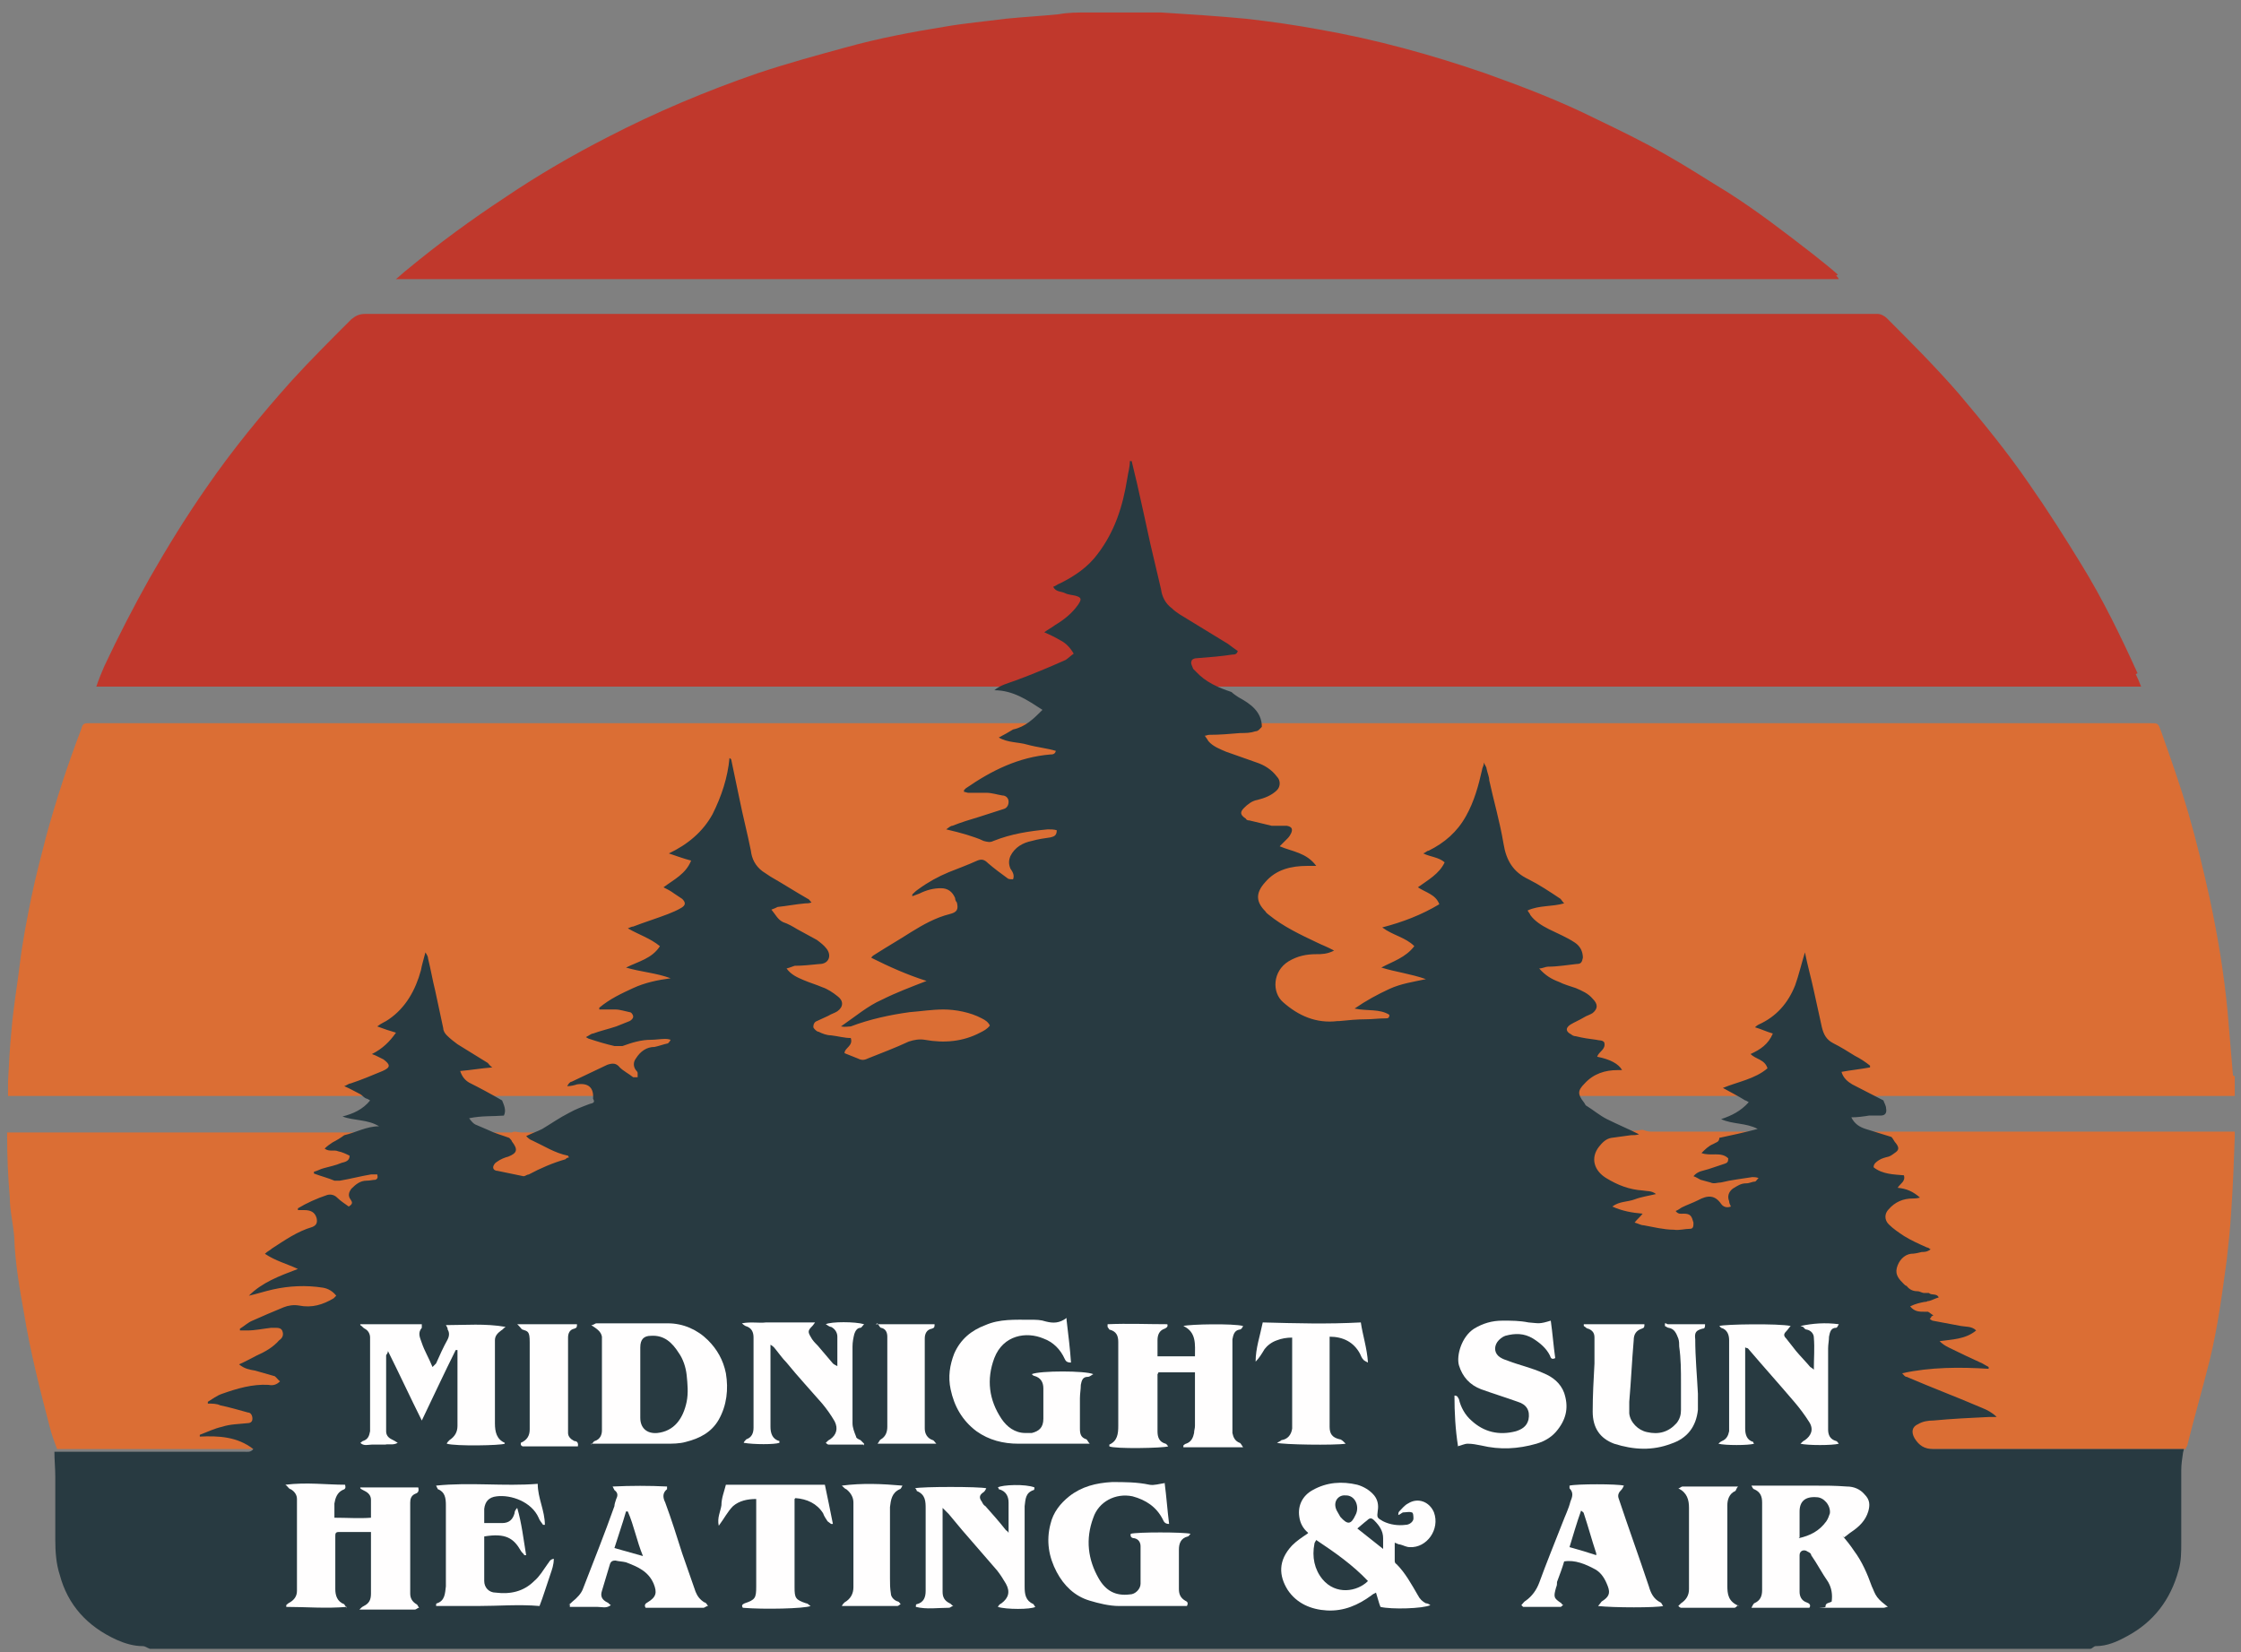 <?xml version="1.0" encoding="UTF-8"?>
<svg id="Layer_1" data-name="Layer 1" xmlns="http://www.w3.org/2000/svg" version="1.1" viewBox="0 0 251.3 185.3">
  <rect x="0" y="0" width="251.3" height="185.3" fill="#808080" stroke="none"/>
  <defs>
    <style>
      .cls-1 {
        fill: #db6e34;
      }

      .cls-1, .cls-2, .cls-3, .cls-4 {
        stroke-width: 0px;
      }

      .cls-2 {
        fill: #fffefe;
      }

      .cls-3 {
        fill: #283a41;
      }

      .cls-4 {
        fill: #c0382c;
      }
    </style>
  </defs>
  <g id="retrosun">
    <g id="orange">
      <path class="cls-1" d="M250.4,120.6c-.2-2.4-.4-4.8-.6-7.1-.4-4.3-1.1-8.5-2-12.7-.7-3.2-1.5-6.5-2.4-9.6-.9-3.1-2-6.2-3.1-9.3-.3-.8-.3-.8-1.2-.8-.3,0-.6,0-.9,0h-96.9c-.6,0-1.2,0-1.7,0h0s0,0,0,0h-28.8c-.2,0-.5,0-.7,0h-22.8c-16.6,0-33.2,0-49.8,0-5.2,0-10.4,0-15.6,0h-10.8c-1,0-2,0-3,0-.7,0-.8,0-1,.7-1.5,3.9-2.8,7.9-3.9,11.9-.6,2.3-1.2,4.6-1.7,7-.5,2.5-1,5-1.3,7.6-.3,2.4-.7,4.7-.9,7.1-.2,2-.3,3.9-.4,5.9,0,.5,0,1.1,0,1.6.5,0,1,0,1.4,0,3,0,6,0,9,0h181.9c.5,0,1,0,1.5,0,0,0,.1,0,.2,0h33.5c7,0,14.1,0,21.1,0,.4,0,.7,0,1.1,0,0-.8,0-1.5,0-2.2h0Z"/>
      <path class="cls-1" d="M250.3,126.9c-1.3,0-2.5,0-3.8,0-2.9,0-5.8,0-8.7,0h-13.5c-3.5,0-7,0-10.4,0s-.5,0-.8,0h-20.7c-.2,0-.4,0-.6,0-2.2,0-4.5,0-6.7,0-.3,0-.6-.1-.9-.2-.3,0-.6.1-.9.1-.4,0-.8.1-1.2.2H58.5c-.4,0-.8-.2-1.1,0H19.7c-5.2,0-10.3,0-15.5,0-.4,0-.8,0-1.2,0-.7,0-1.5,0-2.2,0,0,.2,0,.3,0,.4,0,2.3.1,4.6.3,6.9,0,1.5.4,3,.5,4.5.1,2.9.6,5.7,1.1,8.5.7,4.3,1.8,8.6,2.9,12.8.2.8.5,1.6.8,2.4h0c1.2,0,2.4,0,3.6,0h17.4c.2,0,.4,0,.7,0h188.3c.2,0,.4,0,.6,0,7.8,0,15.7,0,23.5,0s3.1,0,4.6,0c0-.2.2-.3.2-.5.8-3.2,1.7-6.3,2.5-9.5.9-3.7,1.4-7.5,1.9-11.2.2-1.8.4-3.6.5-5.4.2-2.8.3-5.6.4-8.4,0-.2,0-.4,0-.6h0Z"/>
    </g>
    <g>
      <path class="cls-4" d="M239.7,75.5c-1.9-4.2-3.9-8.3-6.3-12.2-1.9-3.1-3.8-6.1-5.9-9.1-2.4-3.5-5.1-6.8-7.8-10-2.6-3-5.3-5.7-8.1-8.5-.3-.3-.7-.5-1.1-.5-2.9,0-5.8,0-8.8,0h0s-151.7,0-151.7,0h0c-3,0-6,0-9,0-.7,0-1.1.2-1.6.6,0,0-.1.1-.2.2-2.2,2.2-4.4,4.4-6.5,6.7-3.4,3.8-6.6,7.7-9.5,11.9-2.3,3.3-4.4,6.7-6.4,10.2-1.8,3.2-3.5,6.5-5.1,9.9-.3.7-.6,1.4-.9,2.3,1.1,0,2.1,0,3.1,0,20.7,0,41.4,0,62.1,0,4.1,0,8.1,0,12.2,0h49.6c0,0,.1,0,.2,0,.2,0,.4,0,.6,0,2.4,0,4.9,0,7.3,0h89.5c1,0,2,0,3,0,.5,0,1.1,0,1.7,0-.2-.5-.4-1-.6-1.4h0Z"/>
      <path class="cls-4" d="M206.1,30.8c-.9-.8-1.8-1.5-2.8-2.3-3.1-2.4-6.2-4.8-9.5-6.9-2.3-1.4-4.6-2.9-6.9-4.2-2.6-1.5-5.3-2.8-8-4.1-4-2-8.2-3.6-12.4-5.1-6.1-2.1-12.3-3.8-18.6-4.9-2.7-.5-5.5-.9-8.2-1.2-3.2-.3-6.3-.5-9.5-.7-.2,0-.4,0-.6,0-.8,0-1.7,0-2.5,0-1.7,0-3.5,0-5.2,0h0c-1.1,0-2.1,0-3.2.2-2,.2-3.9.3-5.9.5-2.3.3-4.6.5-6.9.9-3.7.6-7.4,1.3-11,2.3-3.3.9-6.6,1.8-9.9,2.9-5.8,2-11.5,4.4-16.9,7.2-3.9,2-7.7,4.2-11.4,6.7-3.8,2.5-7.5,5.2-11,8.1-.4.3-.8.7-1.3,1.1h161.8c-.1-.2-.2-.3-.3-.4h0Z"/>
    </g>
  </g>
  <g id="gunmetal">
    <path id="trees" class="cls-3" d="M244.9,162.5c-1.5,0-3.1,0-4.6,0-7.8,0-15.7,0-23.5,0-1,0-1.6-.4-2.1-1.2-.4-.7-.3-1.3.4-1.6.5-.3,1.1-.4,1.7-.4,2.1-.2,4.2-.3,6.3-.4.2,0,.4,0,.8,0-.5-.5-1.1-.8-1.6-1-2.8-1.2-5.7-2.3-8.5-3.5-.2,0-.3-.2-.5-.4,3.2-.7,6.5-.7,9.7-.5,0,0,0-.1,0-.2-.2-.1-.5-.3-.7-.4-1.3-.6-2.6-1.2-3.8-1.8-.4-.2-.7-.4-1-.7,1.4-.2,2.9-.2,4.1-1.2-.5-.5-1.2-.4-1.7-.5-1.1-.2-2.1-.4-3.2-.6,0,0-.2-.1-.3-.2,0,0,.2-.2.2-.3,0,0,.1,0,.2-.1-.2-.1-.4-.3-.6-.4-.1,0-.2,0-.4,0-.6,0-1.1,0-1.6-.6.6-.3,1.1-.4,1.6-.5.1,0,.2,0,.4-.1,0,0,0,0,.1,0h0c.4-.1.7-.3,1.1-.4-.2-.5-.8-.2-1.1-.5-.2,0-.4,0-.5,0-.3,0-.5-.2-.8-.2,0,0,0,0,0,0-.5,0-.9-.2-1.2-.6-.1,0-.2-.1-.3-.2-.5-.5-1-1-.8-1.8.2-.8.8-1.5,1.6-1.6.4,0,.8-.1,1.2-.2.3,0,.6,0,1-.3-.1,0-.2-.2-.4-.2-.9-.4-1.8-.8-2.6-1.3-.6-.4-1.2-.8-1.7-1.3-.5-.5-.5-1.2,0-1.7.7-.8,1.6-1.2,2.7-1.2.2,0,.4,0,.8-.1-.8-.7-1.5-1-2.5-1.1.3-.5.9-.7.7-1.4-1.1-.1-2.4-.1-3.4-.9,0-.4.3-.6.6-.8.3-.2.7-.3,1.1-.4.3-.1.5-.3.8-.5.4-.3.3-.6,0-1-.2-.2-.3-.5-.5-.7-1-.3-1.9-.6-2.9-.9-.6-.2-1.2-.5-1.6-1.3.7,0,1.4-.1,2-.2.4,0,.9,0,1.3,0,.5,0,.7-.3.6-.8,0-.3-.2-.6-.3-.9-1.2-.6-2.3-1.2-3.5-1.8-.5-.3-1-.7-1.2-1.4,1.1-.2,2.1-.3,3.2-.5v-.2c-.5-.4-1.1-.8-1.7-1.1-.8-.5-1.6-1-2.4-1.4-.8-.4-1.1-1-1.3-1.8-.3-1.4-.6-2.7-.9-4.1-.3-1.4-.7-2.8-1-4.3-.4,1.3-.7,2.6-1.1,3.7-.8,2-2.1,3.5-4.1,4.4,0,0-.2.1-.4.3.7.2,1.3.5,2,.7-.5,1.2-1.4,1.8-2.5,2.3.6.6,1.6.6,1.9,1.6-1.4,1.2-3.3,1.5-5,2.2.9.5,1.7.9,2.5,1.4.1,0,.2.1.4.2-.9,1-1.9,1.5-3.1,1.9,1.3.6,2.8.4,4.1,1.1-1.5.4-2.9.7-4.3,1,0,.5-.4.5-.7.7-.5.2-.9.6-1.3,1,1,.4,2.2-.2,3,.6,0,.4-.1.5-.4.6-.6.2-1.2.4-1.8.6-.6.2-1.2.2-1.7.8.3.1.6.3.8.4.4.1.7.2,1.1.3.4.2.8,0,1.2,0,1.2-.3,2.3-.4,3.5-.6.2,0,.4,0,.7.1-.2.2-.3.4-.4.4-.3,0-.6.2-1,.2-.6,0-1,.3-1.5.6-.5.4-.6.9-.4,1.4,0,.2.1.4.2.6-.5.2-.9,0-1.1-.3-.7-1-1.5-1-2.6-.4-.6.3-1.2.5-1.8.8-.2.1-.4.3-.7.4.3.4.6.3.9.3.8,0,.9.3,1.1,1,0,.4,0,.7-.4.7-.6,0-1.2.2-1.8.1-1.1,0-2.3-.3-3.4-.5-.3,0-.6-.2-1-.3.3-.4.6-.6.9-1-1.2-.1-2.3-.3-3.4-.8.8-.6,1.7-.5,2.5-.8.8-.3,1.6-.4,2.4-.6-.5-.4-1-.3-1.5-.4-1.5-.1-2.8-.6-4.1-1.4-1.3-.8-1.8-2.2-.8-3.5.4-.5.8-.9,1.4-1,.7-.1,1.5-.2,2.2-.3.3,0,.6,0,.9-.1-1.2-.6-2.4-1.1-3.6-1.7-.8-.4-1.5-1-2.3-1.5-.1,0-.2-.3-.3-.4-.7-.9-.7-1.3.1-2.1,1-1.1,2.3-1.5,3.7-1.5h.5c-.4-.7-1.3-1.2-2.8-1.5.2-.6,1-.8.8-1.6-.2-.3-.6-.2-.9-.3-.8-.1-1.5-.2-2.3-.4-.2,0-.4-.1-.5-.2-.6-.3-.7-.7-.1-1.1.5-.3,1-.5,1.5-.8.3-.2.7-.3,1-.5.6-.5.6-1,0-1.6-.5-.6-1.2-.9-1.9-1.2-.6-.2-1.3-.4-1.9-.7-.8-.3-1.5-.7-2.2-1.5.4,0,.7-.2,1-.2,1.1,0,2.2-.2,3.2-.3.5,0,.6-.2.7-.7,0-.7-.3-1.3-.9-1.7-.9-.6-1.9-1-2.9-1.5-.8-.4-1.6-.9-2.1-1.6,0-.1-.2-.3-.3-.5,1.3-.6,2.7-.4,4.1-.8-.2-.2-.3-.4-.4-.5-1.2-.8-2.4-1.6-3.6-2.2-1.7-.8-2.5-2.1-2.8-4-.4-2.4-1.1-4.8-1.6-7.1,0-.4-.2-.8-.3-1.3,0-.2-.2-.4-.3-.7,0,.4-.2.6-.2.8-.4,1.8-.9,3.6-1.8,5.2-1,1.8-2.4,3-4.2,3.9-.2,0-.3.2-.6.3.8.4,1.7.4,2.4,1-.6,1.3-1.9,2-3,2.8.9.6,2,.8,2.4,1.9-2,1.2-4.1,2-6.4,2.6,1.2.9,2.6,1.1,3.6,2.1-1,1.3-2.4,1.7-3.7,2.4,1.6.5,3.3.7,5,1.3-1.4.3-2.8.5-4.1,1.1-1.3.6-2.6,1.3-3.9,2.2,1.4.3,2.8,0,3.9.7,0,.4-.2.4-.5.4-.7,0-1.4.1-2.1.1-1,0-2,.1-3,.2,0,0-.2,0-.2,0-2.4.3-4.4-.6-6.1-2.1-1.3-1.1-1.2-3.5.6-4.6,1-.6,2-.8,3.1-.8.6,0,1.2,0,2-.4-.7-.4-1.3-.6-1.9-.9-1.9-.9-3.8-1.8-5.4-3.1-.1-.1-.3-.2-.4-.4-1-1-1.2-2,0-3.3,1.2-1.4,2.9-1.8,4.7-1.8.3,0,.5,0,1,0-1.1-1.5-2.7-1.6-4.1-2.2.3-.3.6-.6.9-.9.2-.2.3-.4.4-.6.2-.5,0-.7-.5-.8-.6,0-1.2,0-1.7,0-.8-.2-1.7-.4-2.5-.6-.1,0-.3,0-.4-.2-.6-.4-.7-.7-.2-1.2.4-.4.9-.8,1.5-.9.8-.2,1.6-.5,2.2-1.1.4-.4.4-1.1,0-1.5-.6-.8-1.4-1.3-2.3-1.6-1.1-.4-2.3-.8-3.4-1.2-.7-.3-1.5-.6-2-1.2-.1-.2-.2-.3-.4-.6.2,0,.3-.1.5-.1,1.2,0,2.3-.1,3.5-.2.6,0,1.1,0,1.7-.2.3,0,.5-.3.7-.5,0-1.7-1.3-2.6-2.6-3.3-.3-.2-.6-.4-.8-.6-1.5-.5-2.9-1.1-4-2.3,0,0-.2-.2-.3-.3-.1-.3-.3-.6-.2-.8,0-.3.4-.4.7-.4,1.3-.1,2.6-.2,3.9-.4.2,0,.5,0,.6-.4-.3-.2-.7-.5-1.1-.8-1.8-1.1-3.6-2.2-5.4-3.3-.3-.2-.6-.4-.9-.7-.7-.5-1.1-1.3-1.2-2.1-.4-1.7-.8-3.4-1.2-5.1-.5-2.3-1-4.6-1.5-6.8-.2-.8-.4-1.7-.6-2.5h-.2c0,.7-.2,1.3-.3,2-.5,3.1-1.4,5.9-3.3,8.4-1.1,1.5-2.6,2.5-4.2,3.3-.3.1-.5.3-.8.4.3.6.9.5,1.3.7.4.2.8.2,1.2.3.7.2.7.4.3,1-.7,1-1.6,1.7-2.6,2.3-.4.3-.8.5-1.2.8.7.3,1.3.6,1.8.9.6.3,1.1.8,1.5,1.5-.3.2-.6.5-.9.7-1.8.8-3.7,1.6-5.6,2.3-.8.3-1.7.5-2.4,1.1,2.1,0,3.7,1.1,5.4,2.2-1,1-1.9,1.9-3.3,2.2-.5.3-1,.6-1.6.9,1,.6,2.2.5,3.2.8,1.1.3,2.2.4,3.2.7-.1.4-.4.4-.6.4-3.6.3-6.6,1.8-9.5,3.8,0,0-.1.1-.2.2,0,0,0,0,0,.2.2,0,.3.1.5.1.7,0,1.4,0,2,0,.6,0,1.2.2,1.8.3.4,0,.7.3.7.7,0,.4-.2.7-.5.8-.9.3-1.9.6-2.8.9-1,.3-2,.6-3,1-.2,0-.4.2-.7.4.9.2,1.6.4,2.3.6.6.2,1.3.4,1.9.7.4.1.7.2,1.1,0,2-.8,4-1.1,6.1-1.3.3,0,.7,0,1,.1,0,.6-.3.7-.7.8-.7.1-1.4.2-2.1.4-1,.2-1.9.7-2.4,1.7-.2.5-.2.9,0,1.4.2.3.5.7.3,1.2-.2,0-.5,0-.6-.1-.7-.5-1.5-1.1-2.2-1.7-.4-.4-.7-.5-1.2-.3-1.1.5-2.2.9-3.2,1.3-1.2.5-2.3,1.1-3.4,1.9-.3.2-.5.4-.7.6,0,0,0,.1,0,.2.3-.1.5-.2.8-.3.8-.4,1.6-.6,2.4-.6.8,0,1.3.4,1.6,1.1,0,.2.1.4.2.5.2.8,0,1.1-.8,1.3-1.6.4-3,1.2-4.3,2-1.4.9-2.8,1.7-4.2,2.6,0,0-.2.1-.3.3,2,1,4,1.9,6.2,2.6-1.8.7-3.4,1.3-5,2.1-1.6.7-3,1.9-4.6,3,.5.1.8,0,1.1,0,2.1-.8,4.4-1.3,6.6-1.6,1.3-.1,2.5-.3,3.8-.3s3,.3,4.3,1c.4.2.7.4.9.8-.3.4-.7.6-1.1.8-1.9,1-4,1.2-6.2.8-.6-.1-1.2,0-1.8.2-1.5.7-3.1,1.3-4.6,1.9-.4.2-.7.2-1.1,0-.5-.2-1-.4-1.5-.6,0-.6,1-.8.7-1.7-.7,0-1.4-.2-2.2-.3-.5,0-1-.2-1.4-.4-.2,0-.5-.3-.6-.5,0-.3.1-.6.4-.7.4-.2.9-.4,1.3-.6.3-.2.7-.3,1-.5.7-.5.7-1.2,0-1.7-.5-.4-1.1-.8-1.7-1-.7-.3-1.4-.5-2.1-.8-.7-.3-1.4-.6-1.9-1.3.4-.1.6-.2.9-.3.9,0,1.8-.1,2.8-.2,1,0,1.4-.9.8-1.7-.3-.4-.7-.7-1.1-1-.7-.4-1.5-.8-2.2-1.2-.5-.3-1-.6-1.6-.8-.6-.3-.8-.8-1.3-1.4.3-.1.5-.2.7-.3,1-.1,2-.3,3.1-.4.2,0,.4,0,.7-.1-.2-.2-.3-.4-.4-.4-1.4-.8-2.8-1.7-4.2-2.5-.3-.2-.6-.4-.9-.6-.8-.6-1.2-1.4-1.3-2.3-.4-2-.9-3.9-1.3-5.9-.3-1.4-.6-2.9-.9-4.3,0,0,0-.1-.2-.2-.2,2.2-.9,4.3-1.9,6.3-1.1,2-2.8,3.4-4.9,4.4.9.3,1.7.6,2.5.8-.6,1.5-1.9,2.1-3.1,3,.4.2.8.4,1.2.7.3.2.6.4.9.6.4.4.4.7-.1,1-.5.3-1,.5-1.5.7-1.3.5-2.6.9-3.9,1.4-.2,0-.3.1-.6.2,1.2.7,2.5,1.1,3.6,2-.9,1.4-2.4,1.7-3.8,2.4,1.7.5,3.4.6,5,1.2-1.5.2-2.9.5-4.2,1.1-1.3.6-2.6,1.2-3.8,2.2,0,0,0,.1,0,.2.6,0,1.2,0,1.8,0,.5,0,1.1.2,1.6.3.2,0,.4.3.4.5,0,.2-.2.4-.4.5-.5.2-1,.4-1.5.6-.9.3-1.8.5-2.6.8-.2,0-.4.2-.8.4.2.1.3.2.4.2.9.3,1.9.6,2.8.8.3,0,.7,0,.9,0,1.1-.4,2.1-.7,3.2-.7.5,0,1.1-.1,1.6-.1.1,0,.3,0,.6.1-.1.2-.2.3-.3.4-.5.1-1,.3-1.5.4-.9,0-1.6.5-2.1,1.3-.3.4-.3.9,0,1.3,0,0,.2.2.2.3,0,.2,0,.4,0,.5-.1,0-.4,0-.5,0-.5-.4-1.1-.7-1.5-1.1-.4-.5-.8-.5-1.4-.3-1.3.6-2.7,1.3-4,1.9-.2,0-.4.3-.5.5.4,0,.8-.1,1.1-.2,1.3-.2,1.9.4,1.8,1.6.3.5-.1.5-.4.6-.8.3-1.6.6-2.3,1-1,.5-2,1.2-3,1.8-.6.3-1.2.5-1.8.8.2.2.4.4.7.5,1.3.6,2.5,1.4,4,1.7,0,0,0,0,.1.2-.2,0-.3.1-.4.2-1.4.4-2.8,1-4.1,1.7-.2,0-.4.2-.6.2-1-.2-1.9-.4-2.9-.6-.2,0-.5-.1-.5-.4,0-.2.2-.5.4-.6.4-.3.9-.5,1.3-.6,1-.4,1.1-.8.4-1.7,0-.1-.2-.3-.3-.4-.8-.3-1.6-.5-2.4-.9-.5-.2-.9-.4-1.4-.6-.2-.1-.4-.3-.7-.7,1.4-.3,2.7-.2,3.9-.3.3-.6,0-1.2-.2-1.7-1.2-.7-2.5-1.4-3.7-2-.5-.3-.8-.7-1-1.3,1.2-.1,2.3-.3,3.6-.4-.3-.2-.4-.4-.5-.5-1.1-.7-2.3-1.4-3.4-2.1-.4-.3-.8-.6-1.2-1-.2-.2-.4-.5-.4-.8-.3-1.4-.6-2.8-.9-4.2-.3-1.2-.5-2.4-.8-3.6,0-.2-.1-.4-.3-.7-.2.8-.4,1.4-.5,2-.6,2.2-1.7,4.2-3.6,5.5-.4.3-.8.4-1.3.8.8.3,1.4.5,2.1.7-.7,1-1.5,1.8-2.7,2.4.3.1.5.2.7.3.2.1.4.2.6.3.8.6.8.9-.1,1.3-1.2.5-2.4,1-3.6,1.4-.2,0-.4.2-.7.3.7.3,1.2.6,1.8.9.2.1.4.4.7.5.1,0,.2.1.4.2-.8,1-1.9,1.5-3.1,1.8,1.3.5,2.8.3,4.1,1.1-1.4,0-2.6.7-3.9,1-.4.3-.9.6-1.3.8-.3.2-.6.4-.9.7.5.4,1.1.1,1.5.3.5.1.9.3,1.3.5,0,.6-.5.7-.9.8-.7.3-1.3.4-2,.6-.4.1-.7.3-1.1.4,0,0,0,.1,0,.2.8.3,1.6.5,2.3.8.2,0,.4,0,.6,0,1.2-.2,2.3-.5,3.5-.7.3,0,.5,0,.7,0,.1.4,0,.5-.2.6-.3,0-.6.1-1,.1-.7,0-1.2.4-1.7.9-.3.4-.4.8-.1,1.2.2.3.3.5-.2.8-.4-.3-.9-.6-1.3-1-.3-.3-.7-.4-1.1-.3-1.2.4-2.3.9-3.3,1.5,0,0,0,0,0,.2.2,0,.5,0,.7,0,.7,0,1.2.2,1.4.9.1.5,0,.8-.5,1-1.7.5-3.1,1.5-4.5,2.4-.2.2-.5.3-.8.6,1.2.8,2.4,1.1,3.7,1.7-2.1.8-4,1.5-5.5,3,.9-.2,1.8-.5,2.7-.7,1.8-.4,3.7-.5,5.6-.2.6.1,1.1.4,1.5.9-.1.1-.2.2-.3.3-1.2.7-2.4,1.1-3.9.8-.6-.1-1.2,0-1.7.2-1.2.5-2.4,1-3.5,1.5-.5.2-.9.6-1.4.9,0,0,0,.1,0,.2.3,0,.6,0,.8,0,.9,0,1.8-.2,2.7-.3.1,0,.3,0,.4,0,.4,0,.8,0,.9.5.1.4-.1.7-.4.9-.7.8-1.6,1.3-2.5,1.7-.6.3-1.3.7-2,1,.6.5,1.2.6,1.8.7.7.2,1.4.4,2.1.6.2,0,.4.4.7.6-.4.4-.8.5-1.3.4-1.8-.1-3.5.4-5.2,1-.6.2-1.1.6-1.6.9v.2c.5,0,1,0,1.4.2,1,.2,2,.5,3.1.8.3,0,.5.3.5.7,0,.4-.3.5-.6.5-.9.1-1.9.1-2.8.4-.9.2-1.7.6-2.5.9,0,0,0,0,0,.2,2.1-.1,4.2,0,6,1.4-.3.4-.7.3-1,.3H9.7c-1.2,0-2.4,0-3.6,0,0,.9.1,1.9.1,2.8,0,2.4,0,4.7,0,7.1,0,1.3.1,2.7.5,3.9.9,3.4,3.1,5.8,6.4,7.3.9.4,1.9.7,2.9.7.3,0,.5.2.8.3h217.6c.2,0,.4-.3.6-.3,1.3,0,2.4-.5,3.5-1.1,3-1.6,4.9-4.1,5.8-7.4.3-1,.3-2.1.3-3.1,0-2.7,0-5.4,0-8.1,0-.7.1-1.3.2-2h0Z"/>
  </g>
  <g id="air">
    <path class="cls-2" d="M206.6,172.2c.5.6.9,1.1,1.3,1.7.9,1.2,1.5,2.6,2,4,.2.4.3.8.6,1.2.3.4.7.7,1.2,1.1-.2,0-.3.1-.5.1-2.1,0-4.1,0-6.2,0s-.2,0-.3-.1c0-.5.4-.4.7-.6.1-.8,0-1.5-.4-2.2-.7-1-1.2-2-1.9-3,0-.2-.2-.3-.4-.4-.4-.3-.9-.1-.9.4,0,1.4,0,2.7,0,4.1,0,.5.2,1,.8,1.2.3.1.5.3.3.6h-6.5c.1-.2.2-.4.3-.5.7-.3.9-.8.9-1.5,0-3.3,0-6.5,0-9.8,0-.7-.2-1.2-.9-1.5-.1,0-.2-.2-.3-.4.3,0,.5,0,.7,0,2,0,3.9,0,5.9,0s2.7,0,4.1.1c.8,0,1.5.3,2,.9.6.6.6,1.2.4,1.9-.3,1-1,1.7-1.9,2.3-.3.2-.5.4-.8.6h0ZM201.7,172.5c1.3-.3,2.3-.8,3.1-1.9.2-.3.3-.6.4-.9.1-.9-.7-1.8-1.5-1.8-1.3-.1-1.9.5-1.9,1.6,0,.8,0,1.6,0,2.4,0,.2,0,.3,0,.5h0Z"/>
    <path class="cls-2" d="M182,166.8c-.1.2-.2.3-.3.4-.2.2-.3.5-.2.8,1.1,3.3,2.3,6.6,3.4,9.9.2.7.5,1.4,1.3,1.8.1,0,.2.3.3.4-.7.2-5.6.2-7.3,0,.2-.2.3-.4.4-.5.8-.5,1-.9.7-1.7-.3-.8-.7-1.5-1.4-1.9-1.1-.6-2.3-1.1-3.5-.9-.2.7-.5,1.5-.8,2.3,0,.2,0,.4-.1.6-.3,1.1-.3,1.2.6,1.8,0,0,0,.1.2.2-.1,0-.2.2-.3.2-1.4,0-2.8,0-4.2,0,0,0,0,0-.2-.2.2-.2.3-.4.5-.5.7-.5,1.2-1.2,1.5-2,.8-2.2,1.7-4.4,2.6-6.7.3-.8.7-1.6.9-2.4.2-.5.4-1-.1-1.5,0,0,0-.2,0-.3.8-.2,5.4-.2,6.1,0h0ZM176,173.5c1.1.3,2.1.6,3,.9,0,0,0-.2,0-.2-.5-1.5-.9-3-1.4-4.5,0-.1-.2-.2-.3-.3-.5,1.4-.9,2.8-1.3,4.1h0Z"/>
    <path class="cls-2" d="M194.9,180c-.2.2-.3.3-.4.3-2,0-4,0-6,0,0,0-.1,0-.3-.2.1-.1.2-.2.3-.3.6-.4.9-.9.9-1.6,0-3,0-6.1,0-9.1s0,0,0,0c0-.9-.2-1.7-1.2-2.2.2,0,.3-.2.5-.2.7,0,1.4,0,2.1,0,1.1,0,2.1,0,3.2,0h.9c-.2.2-.2.4-.3.5-.7.3-.9,1-.9,1.6,0,1.2,0,2.5,0,3.7s0,3.5,0,5.3c0,1,.1,1.8,1.3,2.3h0Z"/>
  </g>
  <g id="heating">
    <path class="cls-2" d="M38.9,180.2c-2.4.2-4.6,0-6.8,0,0,0,0-.1,0-.2.1-.1.2-.2.4-.3.5-.3.8-.7.8-1.3,0-.2,0-.5,0-.7v-8.6c0-.3,0-.7,0-1,0-.4-.2-.8-.7-1.1-.2,0-.3-.3-.6-.5,2.4-.3,4.6,0,6.7,0,.1.4,0,.5-.3.6-.6.3-.8.9-.9,1.5,0,.5,0,1,0,1.6,1.4,0,2.8.1,4.1,0v-2c0-.5-.3-.8-.7-1-.2-.1-.4-.2-.5-.3,0,0,0-.1,0-.1,0,0,0,0,0,0,0,0,.2,0,.3,0h6.2c.1.4,0,.6-.3.7-.5.2-.6.6-.6,1,0,.3,0,.6,0,.9v8.3c0,.3,0,.7,0,1,0,.5.2.9.7,1.2.1,0,.2.3.3.4-.2,0-.3.2-.5.2-1.9,0-3.8,0-5.7,0-.1,0-.3,0-.5,0,.2-.2.3-.3.5-.4.6-.3.8-.7.8-1.4,0-1.5,0-3,0-4.6,0-.5,0-1,0-1.5s0-.5,0-.8h-3.6c-.4,0-.4.2-.4.5,0,2,0,4,0,5.9,0,.7.2,1.4,1,1.7,0,0,.1.2.3.4h0Z"/>
    <path class="cls-2" d="M130.6,166.3c.2,1.5.3,3,.5,4.6-.5,0-.6-.3-.7-.5-.7-1.4-1.9-2.2-3.4-2.6-1.9-.4-3.8.6-4.4,2.4-.9,2.4-.6,4.7.6,6.8.8,1.4,1.9,2,3.5,1.8.6,0,1.2-.6,1.2-1.2,0-1.4,0-2.8,0-4.2,0-.4-.2-.8-.7-.9-.2,0-.5-.1-.4-.5.7-.2,5.9-.2,6.7,0-.1.1-.2.3-.3.3-.8.2-1,.8-1,1.5,0,1.5,0,2.9,0,4.4,0,.6.2,1,.7,1.3.2.1.4.2.2.6-.4,0-.8,0-1.2,0-2.1,0-4.2,0-6.4,0-1.1,0-2.3-.3-3.3-.6-1.7-.5-2.9-1.7-3.7-3.2-.9-1.7-1.2-3.5-.7-5.4.3-1.3,1.1-2.3,2.1-3.1,1.4-1.1,3-1.5,4.8-1.6,1.4,0,2.8,0,4.2.3.5.1,1.1-.1,1.8-.2h0Z"/>
    <path class="cls-2" d="M60.3,166.4c0,1.6.8,3,.8,4.6,0,0-.1,0-.2,0-.2-.3-.4-.5-.5-.8-.8-1.8-3.1-2.6-4.7-2.4-.9.1-1.3.6-1.4,1.4,0,.3,0,.5,0,.8v.8c.7,0,1.3,0,2,0,.8,0,1.2-.4,1.4-1.1,0-.2.1-.4.3-.6.5,1.7.7,3.5,1,5.3,0,0,0,0-.2,0-.1-.2-.3-.3-.4-.5-.8-1.4-1.7-2-4.1-1.6,0,1.7,0,3.3,0,5,0,.7.5,1.3,1.3,1.3,1.6.2,3.1-.1,4.3-1.3.6-.5,1-1.2,1.5-1.9.2-.2.2-.5.7-.6,0,.7-.2,1.2-.4,1.8-.2.6-.4,1.2-.6,1.8-.2.6-.4,1.2-.6,1.7-2.3-.2-4.6,0-6.9,0-1.4,0-2.7,0-4.1,0-.2,0-.4,0-.6,0,0-.2,0-.3.1-.3.9-.3.9-1.1,1-1.9,0-.6,0-1.2,0-1.8,0-2.4,0-4.9,0-7.3,0-.8-.1-1.5-.9-1.8,0,0-.1-.2-.2-.4,3.8-.4,7.6.1,11.4-.2h0Z"/>
    <path class="cls-2" d="M113.1,171.7c0-1.1,0-2.2,0-3.2,0-.7-.3-1.3-1.1-1.5,0,0,0-.1-.1-.2.5-.3,3.1-.4,4.1,0,0,.1,0,.3-.1.3-.9.3-.9,1-1,1.8,0,.3,0,.6,0,.9,0,2.7,0,5.4,0,8.1,0,.9.1,1.6,1,2,0,0,.1.2.2.3-.5.3-3.3.3-4.2,0,.1-.2.2-.3.4-.4.8-.6,1-1.3.5-2.2-.3-.5-.6-1-1-1.5-1.3-1.5-2.6-3-3.9-4.5-.5-.6-1-1.2-1.5-1.8-.2-.2-.4-.4-.7-.7,0,.4,0,.5,0,.7v8c0,.2,0,.4,0,.7,0,.6.2,1,.8,1.3.1,0,.2.2.4.3-.2,0-.3.2-.5.2-1.2,0-2.5.2-3.7-.1,0-.2,0-.3.1-.3.8-.2,1-.8,1-1.5,0-.8,0-1.6,0-2.4,0-2.3,0-4.6,0-6.8,0-.8,0-1.6-1-2,0,0,0-.2-.2-.3.7-.2,7.3-.2,8,0-.1.2-.2.4-.4.5-.4.3-.4.6-.1,1,.1.2.2.4.4.5.8.9,1.6,1.8,2.3,2.7,0,0,.2.1.3.3h0Z"/>
    <path class="cls-2" d="M63.7,180c.2-.1.4-.3.5-.4.5-.4,1-.9,1.2-1.5,1.2-3.1,2.4-6.1,3.5-9.2,0-.2.1-.5.2-.8.2-.4.2-.7-.2-1,0,0-.1-.2-.2-.4,2.1-.1,4.1-.1,6.1,0,0,.2,0,.3,0,.3-.5.4-.5.9-.2,1.5.7,1.9,1.3,3.8,1.9,5.7.5,1.4,1,2.9,1.5,4.3.2.5.5.9,1,1.2.2,0,.3.3.4.4-.2,0-.4.2-.5.2-2.2,0-4.3,0-6.5,0-.2-.3,0-.5.2-.6,1-.6,1.1-1.1.7-2.1-.6-1.4-1.8-1.9-3.1-2.4-.4-.1-.8-.1-1.2-.2-.3,0-.5.1-.6.4-.3,1-.6,2-.9,3-.2.6,0,1,.6,1.3.1,0,.2.2.4.3-.5.4-1,.2-1.5.2-.5,0-1.1,0-1.6,0-.5,0-1,0-1.5,0v-.3h0,0ZM72.1,174.5c-.7-1.7-1-3.4-1.7-5,0,0-.1,0-.2,0-.4,1.4-.9,2.8-1.3,4.1,1.1.3,2.1.6,3.2.9h0Z"/>
    <path class="cls-2" d="M89.1,168.1c0,.2,0,.3,0,.4,0,3.1,0,6.3,0,9.5,0,1.2.1,1.4,1.3,1.8.2,0,.3.2.5.3-.7.3-5.3.4-7.6.2-.2-.3,0-.4.2-.5,1.2-.4,1.3-.6,1.3-1.9v-9.8c-1,0-1.9.2-2.6.8-.6.6-1,1.4-1.6,2.2-.2-.9.2-1.6.3-2.3,0-.8.3-1.5.5-2.3h11.1c.3,1.4.6,2.9.9,4.4,0,0,0,0-.2,0-.1-.1-.3-.2-.4-.3-.2-.3-.4-.6-.5-.9-.7-1.1-1.8-1.6-3.1-1.7h0Z"/>
    <path class="cls-2" d="M101.2,166.6c-.1.2-.2.4-.3.4-.9.4-1,1.2-1.1,2,0,1.4,0,2.9,0,4.3s0,2.5,0,3.7c0,.6,0,1.1.1,1.7,0,.4.4.8.8.9.1,0,.2.2.3.3-.1,0-.2.2-.4.2-.3,0-.5,0-.8,0-1.6,0-3.2,0-4.8,0-.2,0-.4,0-.6,0,.1-.2.2-.3.3-.4.7-.4,1-1,1-1.7,0-3.2,0-6.4,0-9.5,0-.6-.3-1.1-.8-1.5-.1,0-.3-.2-.5-.4,2.3-.3,4.5-.2,6.8,0h0Z"/>
  </g>
  <g id="and">
    <path class="cls-2" d="M146.7,171.9c-.6-.5-.9-1.1-1-1.8-.2-1.3.4-2.4,1.5-3,1.6-.9,3.3-1,5-.6.7.2,1.4.6,1.9,1.2.4.5.5,1.1.4,1.7-.1.8-.1.8.6,1.2.8.4,1.7.5,2.5.4.5,0,.9-.4.9-.7,0-.2,0-.7-.2-.7-.3-.1-.6,0-.9,0-.2,0-.3.2-.6.3,0-.1,0-.3.1-.4.3-.3.6-.7,1-.9,1.1-.7,2.4-.2,2.9,1,.7,1.9-.8,4-2.7,3.9-.4,0-.7-.2-1.1-.3-.2,0-.3-.1-.6-.2,0,.7,0,1.4,0,2,0,.1,0,.3.2.4,1,1,1.7,2.3,2.4,3.5.2.4.5.7.9.9.1,0,.2,0,.5.2-.8.4-4.4.5-5.6.2-.2-.5-.3-1-.5-1.6-.2.1-.4.2-.5.3-1.5,1.1-3.1,1.8-5,1.7-1.8-.1-3.4-.8-4.4-2.3-1-1.6-1.1-3.3.5-5,.5-.5,1.1-.9,1.7-1.3h0ZM153.4,177.3c-1.7-1.8-3.7-3.2-5.8-4.6-.1.2-.2.3-.2.4-.3,1.5,0,2.9.9,4,1.5,1.8,3.9,1.4,5.1.2h0ZM150.9,167.7c-.8-.1-1.5.7-1,1.7.1.2.3.5.4.7.8.9,1.2.9,1.7-.2.5-.9,0-2.3-1.2-2.2h0ZM152.2,171.4c1,.8,1.9,1.5,2.9,2.3,0-.5,0-.9,0-1.2,0-.8-.4-1.4-1-2-.3-.3-.5-.3-.8,0-.4.3-.7.6-1.2,1h0Z"/>
  </g>
  <g id="sun">
    <path class="cls-2" d="M163.5,162.2c-.3-1.9-.4-3.8-.4-5.7.4,0,.4.3.5.4.2.9.7,1.8,1.4,2.4,1.4,1.3,3.1,1.7,5,1.2.6-.2,1.2-.5,1.4-1.3.2-1-.2-1.7-1.2-2-1.4-.5-2.7-.9-4.1-1.4-1.3-.5-2.1-1.4-2.5-2.7-.3-1.1.3-3.2,1.7-4.1,1-.6,2-.9,3.2-.9,1,0,1.9,0,2.9.2,1.2.1,1.2.2,2.5-.2.2,1.4.3,2.8.5,4.2-.4.2-.5,0-.6-.3-.4-.8-1.1-1.4-1.9-1.9-1-.6-2-.6-3.1-.3-.3.1-.7.4-.9.7-.4.6-.3,1.3.3,1.7.3.2.6.3.9.4,1.3.5,2.7.8,4,1.4,1,.4,1.9,1.1,2.3,2.2.5,1.5.3,2.8-.7,4.1-.6.8-1.4,1.3-2.4,1.6-2.1.6-4.1.7-6.2.2-.5-.1-1-.2-1.5-.2-.4,0-.7.2-1.2.3h0Z"/>
    <path class="cls-2" d="M201.9,148.7c1.4-.3,2.8-.4,4.3-.2-.1.2-.2.4-.3.4-.6,0-.7.5-.8,1,0,.4-.1.9-.1,1.3,0,2.7,0,5.4,0,8.1s0,.7,0,1c0,.6.2,1.1.9,1.3.1,0,.2.2.3.3-.7.2-3.5.2-4.3,0,.2-.2.3-.3.5-.4.7-.5,1-1.2.5-2-.5-.8-1.1-1.6-1.7-2.3-1.7-2-3.5-4-5.2-6,0,0-.1,0-.3-.1,0,.2,0,.3,0,.5,0,1.5,0,2.9,0,4.4s0,2.8,0,4.2c0,.7.2,1.3.9,1.5,0,0,0,.1.1.2-.6.2-3.3.2-4,0,.1-.1.2-.2.4-.3.5-.2.7-.6.8-1.1,0-.2,0-.5,0-.7v-8.5c0-.3,0-.7,0-1,0-.6-.2-1.2-.9-1.4,0,0-.1-.1-.2-.2,0,0,0,0,0,0,.5-.2,6.7-.3,8,0-.2.2-.3.4-.5.6-.3.3-.3.5,0,.8.4.5.7.9,1.1,1.4.5.6,1.1,1.2,1.6,1.8,0,0,.2.1.4.3,0-1.3.1-2.4,0-3.6,0-.4-.3-.8-.8-.9-.2,0-.3-.2-.4-.3h0Z"/>
    <path class="cls-2" d="M187,148.5h4.2c0,.3,0,.5-.3.5-.7.2-.9.4-.8,1.2,0,2,.2,4.1.3,6.1,0,.6,0,1.2,0,1.8-.2,1.9-1.2,3.2-3,3.8-2.1.8-4.2.7-6.4,0-1.6-.6-2.4-1.8-2.4-3.6,0-1.8.1-3.6.2-5.4,0-1,0-1.9,0-2.9,0-.5-.2-.8-.7-1-.2,0-.3-.2-.5-.3v-.2h6.8c0,.3,0,.4-.3.5-.6.2-.9.6-.9,1.3-.2,2.3-.3,4.6-.5,6.9,0,.4,0,.9,0,1.3.1,1,1,1.9,2,2.1,1.3.3,2.4,0,3.3-1,.4-.5.5-1,.5-1.5,0-1,0-2,0-3,0-1.4,0-2.7-.2-4.1,0-.3,0-.6-.1-.9-.2-.5-.4-1.1-1.1-1.2-.1,0-.2-.1-.4-.2v-.3h.1Z"/>
  </g>
  <g id="midnight">
    <path class="cls-2" d="M40.4,148.5h6.9c0,.1,0,.4,0,.4-.5.6-.2,1.1,0,1.7.3.9.8,1.7,1.2,2.7.2-.2.3-.3.4-.4.4-.9.8-1.8,1.3-2.7.2-.4.2-.8,0-1.1,0-.1,0-.2-.2-.5,2.2,0,4.4-.2,6.7.2-.2.1-.3.3-.5.4-.4.3-.7.6-.7,1.1,0,.3,0,.5,0,.8,0,2.8,0,5.7,0,8.5,0,1,.2,1.8,1.1,2.2,0,0,0,0,0,.1-.4.2-5.5.3-6.5,0,0-.1.2-.3.3-.4.6-.4.9-.9.9-1.6v-8.5c0,0-.1,0-.2,0-1.3,2.6-2.5,5.2-3.8,7.9-1.3-2.6-2.5-5.2-3.8-7.8,0,.3-.2.4-.2.5v7.8c0,.2,0,.5,0,.7,0,.4.2.7.6.9.2.1.4.2.7.4-.5.3-1,.1-1.4.2-.5,0-1,0-1.5,0-.4,0-.9.2-1.3-.2.1,0,.2-.2.3-.2.6-.2.7-.6.8-1.1,0-.2,0-.4,0-.7v-9.1c0-.2,0-.4,0-.7,0-.4-.2-.8-.6-1-.2-.1-.3-.3-.5-.4,0,0,0,0,0-.2h0Z"/>
    <path class="cls-2" d="M124.2,148.5c2.3-.1,4.5,0,6.7,0,.1.3-.1.4-.3.5-.6.2-.8.7-.8,1.3,0,.6,0,1.2,0,1.8h4.2c0-1.3.2-2.7-1.3-3.4.7-.2,5.6-.3,6.7,0-.1.2-.2.4-.4.4-.6.1-.7.6-.8,1.1,0,.3,0,.7,0,1.1,0,2.8,0,5.7,0,8.5,0,.3,0,.6,0,.9.1.5.3.9.8,1.1.1,0,.2.2.4.5-2.4,0-4.6,0-6.7,0,0,0,0-.1,0-.2,0,0,.2-.2.3-.2.6-.2.8-.7.9-1.2,0-.3.1-.5.1-.8,0-1.9,0-3.7,0-5.6s0-.2,0-.4c-1.4,0-2.7,0-4.1,0,0,.1-.1.2-.1.2,0,2.1,0,4.2,0,6.4,0,.7.2,1.2.9,1.4.1,0,.2.2.3.3-.6.2-6,.3-6.6,0,0,0,0-.2,0-.2.9-.4,1-1.2,1-2.1,0-2.1,0-4.1,0-6.2,0-1.1,0-2.1,0-3.2,0-.7-.2-1.2-1-1.4,0,0,0,0-.2-.3h0Z"/>
    <path class="cls-2" d="M66.3,162c.2-.2.3-.4.4-.4.6-.2.8-.7.8-1.2,0-.4,0-.8,0-1.2v-8.2c0-.4,0-.7,0-1.1-.1-.6-.6-.9-1.2-1.3.3,0,.4-.2.6-.2,2.7,0,5.3,0,8,0,1.7,0,3.3.7,4.5,1.9,1,1,1.7,2.2,2,3.7.3,1.8.1,3.6-.8,5.2-.8,1.4-2.1,2.1-3.7,2.5-.7.2-1.5.2-2.3.2-2.6,0-5.2,0-7.7,0-.1,0-.3,0-.6,0h0ZM71.8,155.1h0c0,1.3,0,2.6,0,3.9,0,1.1.7,1.8,1.9,1.7,1.9-.2,2.9-1.6,3.3-3.5.2-1,.1-2,0-3-.1-.9-.4-1.8-.9-2.5-.7-1.1-1.6-2-3.1-1.9-.8,0-1.2.4-1.2,1.3v4.1h0Z"/>
    <path class="cls-2" d="M119.6,148c.2,1.7.4,3.3.5,4.8-.5,0-.6-.2-.7-.4-.5-1.1-1.3-1.9-2.4-2.3-1.9-.8-4.5-.4-5.5,2.2-.9,2.4-.6,4.7.8,6.8.6.9,1.5,1.6,2.7,1.6.2,0,.5,0,.7,0,.8-.2,1.3-.6,1.3-1.6,0-1.1,0-2.3,0-3.4,0-.7-.3-1.2-1-1.4-.1,0-.2-.1-.3-.2.9-.4,6-.4,6.9,0-.2.1-.4.3-.6.3-.6,0-.7.4-.8.9,0,.5-.1,1-.1,1.5,0,1.1,0,2.3,0,3.4,0,.6.1,1,.7,1.2.1,0,.2.3.4.5-.3,0-.5,0-.7,0-2.4,0-4.9,0-7.3,0-1.7,0-3.3-.4-4.7-1.4-1.6-1.2-2.5-2.8-2.9-4.7-.3-1.4-.1-2.7.4-4,.7-1.6,1.9-2.6,3.5-3.2,1.6-.7,3.3-.6,5.1-.6.6,0,1.1,0,1.7.2.8.2,1.5.2,2.3-.4h0Z"/>
    <path class="cls-2" d="M96.8,162h-3.9c0,0-.1,0-.3-.2.2-.2.3-.3.5-.4.7-.5.9-1.2.5-2-.4-.7-.9-1.4-1.4-2-1.3-1.5-2.7-3-4-4.6-.5-.5-.9-1.1-1.4-1.7,0,0-.2-.2-.4-.3v2.7c0,1.8,0,3.6,0,5.4,0,.4,0,.7,0,1.1,0,.7.2,1.4,1,1.6,0,0,0,.1,0,.2-.5.2-2.9.2-4,0,0-.1.2-.3.3-.4.6-.2.8-.7.8-1.3,0-.3,0-.5,0-.8v-8.5c0-.3,0-.5,0-.8,0-.6-.2-1.1-.9-1.3,0,0-.2-.1-.4-.3,1-.2,1.9,0,2.7-.1.9,0,1.8,0,2.7,0h2.8c-.2.3-.3.4-.4.5-.4.4-.4.6-.1,1.1.2.4.5.7.8,1,.6.7,1.1,1.3,1.7,2,.1.1.3.2.5.3,0-1.2,0-2.3,0-3.3,0-.5-.3-.9-.7-1.1-.2,0-.4-.2-.6-.3.6-.3,3.3-.3,4.3,0-.2.2-.3.4-.4.4-.4,0-.6.4-.7.7-.1.4-.2.9-.2,1.4,0,2.9,0,5.7,0,8.6,0,.5.2,1,.4,1.5,0,.2.3.3.5.4.1.1.3.3.4.4,0,0,0,.1-.1.2h0Z"/>
    <path class="cls-2" d="M150.9,161.9c-1.3.2-7.1.1-7.7-.1.2-.1.4-.2.5-.3.7-.1,1.1-.6,1.2-1.3,0-.2,0-.4,0-.6v-9.4c0,0,0-.2,0-.2-.6,0-1.2.1-1.7.3-.6.2-1.1.6-1.4,1-.3.5-.6,1-1,1.4,0-1.5.5-2.9.8-4.4,3.7.1,7.3.2,11,0,.2,1.4.7,2.9.8,4.5-.2-.1-.4-.2-.5-.3-.2-.2-.3-.5-.4-.7-.7-1.3-1.9-1.9-3.4-1.9v1.3c0,2.8,0,5.7,0,8.5v.3c0,.8.3,1.2,1.1,1.4.2,0,.4.2.6.4h0Z"/>
    <path class="cls-2" d="M58,148.5h6.7c0,.3,0,.4-.3.5-.5.1-.7.5-.7,1,0,.6,0,1.2,0,1.9,0,2.4,0,4.9,0,7.3,0,.5,0,1,0,1.5,0,.4.3.7.7.9.2,0,.5.1.4.6h-6.2c0,0-.2-.1-.2-.2,0,0,0-.2,0-.2.7-.3,1-.8,1-1.5,0-2,0-4.1,0-6.1s0-2.5,0-3.7-.2-1.2-.8-1.4c-.1,0-.2-.2-.4-.4h0Z"/>
    <path class="cls-2" d="M98.2,148.5h6.6c0,.3,0,.4-.3.5-.6.1-.8.6-.8,1.1,0,1.1,0,2.3,0,3.4,0,2,0,4,0,5.9,0,.3,0,.5,0,.8,0,.6.3,1.1.9,1.3.1,0,.2.2.4.4h-6.6c.2-.2.2-.4.4-.5.5-.3.7-.8.7-1.4v-9.5c0-.2,0-.4,0-.6,0-.5-.2-.9-.7-1-.1,0-.2-.2-.4-.5h0Z"/>
  </g>
</svg>
